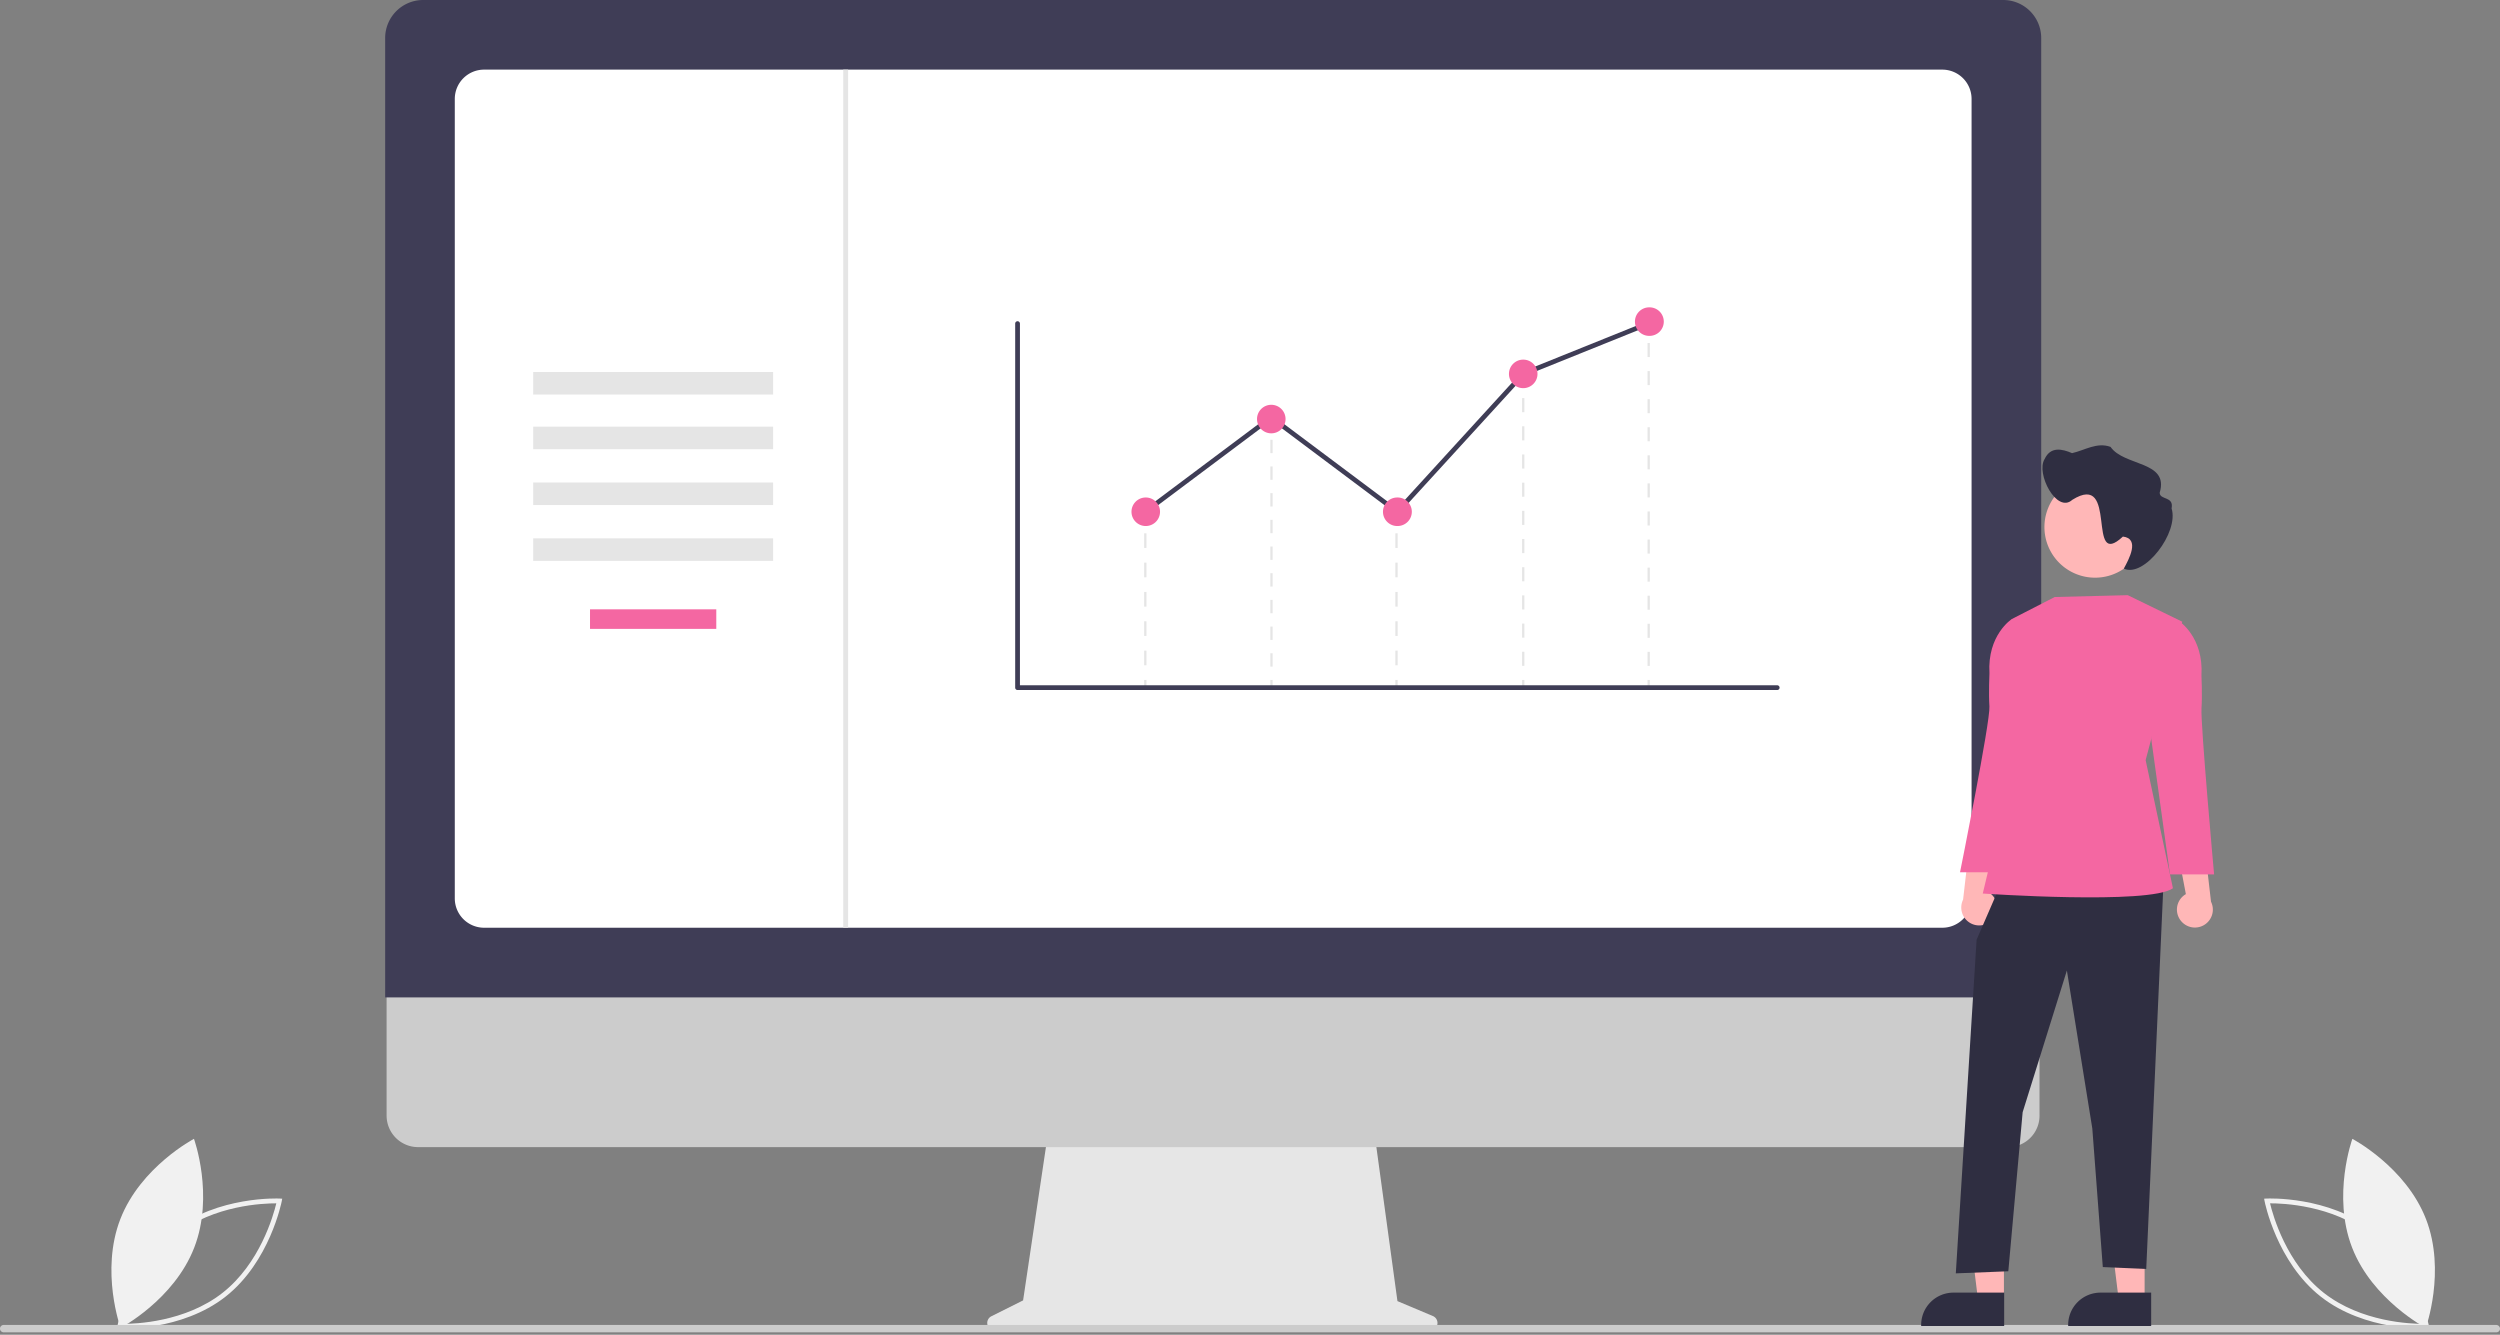 <svg width="354" height="189" fill="none" xmlns="http://www.w3.org/2000/svg"><rect width="100%" height="100%" fill="#808080" stroke="none"/><g clip-path="url(#a)"><path d="m16.559 188.117.073-.387c.016-.085 1.687-8.565 7.952-13.485 6.264-4.921 14.898-4.536 14.985-4.531l.393.02-.073.387c-.016.085-1.688 8.565-7.952 13.485-6.264 4.921-14.898 4.536-14.985 4.532l-.393-.021zm8.45-13.331c-5.297 4.16-7.204 10.962-7.612 12.673 1.759.007 8.824-.237 14.115-4.393s7.203-10.962 7.612-12.674c-1.76-.007-8.825.238-14.116 4.394z" fill="#F1F1F1"/><path d="M27.499 176.673c-2.87 7.392-10.424 11.355-10.424 11.355s-2.902-8.022-.032-15.414c2.87-7.392 10.424-11.354 10.424-11.354s2.901 8.022.032 15.413zM343.61 188.138c-.087.004-8.721.389-14.985-4.532-6.265-4.92-7.936-13.4-7.952-13.485l-.073-.387.393-.02c.087-.005 8.721-.39 14.985 4.531 6.265 4.92 7.936 13.4 7.952 13.485l.073.387-.393.021zm-22.172-17.746c.409 1.712 2.321 8.518 7.611 12.674 5.292 4.156 12.357 4.4 14.116 4.393-.408-1.711-2.315-8.513-7.612-12.673-5.291-4.156-12.355-4.401-14.115-4.394z" fill="#F1F1F1"/><path d="M333.062 176.673c2.87 7.392 10.424 11.355 10.424 11.355s2.902-8.022.032-15.414c-2.869-7.392-10.424-11.354-10.424-11.354s-2.902 8.022-.032 15.413z" fill="#F1F1F1"/><path d="m202.896 186.351-5.018-2.113-3.441-25.152h-45.835l-3.731 25.049-4.489 2.245a1.066 1.066 0 0 0 .477 2.019h61.623a1.064 1.064 0 0 0 1.045-.855 1.063 1.063 0 0 0-.631-1.193z" fill="#E6E6E6"/><path d="M284.346 162.433H59.193a4.463 4.463 0 0 1-4.45-4.461v-31.749h234.054v31.749a4.462 4.462 0 0 1-4.451 4.461z" fill="#CCC"/><path d="M289.035 141.227H54.539V5.377A5.383 5.383 0 0 1 59.916 0h223.741a5.384 5.384 0 0 1 5.378 5.377v135.85z" fill="#3F3D56"/><path d="M275.029 131.367H68.544a4.155 4.155 0 0 1-4.146-4.146V14.005a4.15 4.15 0 0 1 4.146-4.146H275.03a4.15 4.15 0 0 1 4.145 4.146v113.216a4.15 4.15 0 0 1-4.145 4.146z" fill="#fff"/><path d="M353.476 188.661H.546a.534.534 0 0 1-.53-.39.525.525 0 0 1 .51-.659h352.907a.553.553 0 0 1 .555.41.524.524 0 0 1-.512.639z" fill="#CCC"/><path d="M109.473 52.678H75.5v3.19h33.973v-3.19zM109.473 60.414H75.5v3.19h33.973v-3.19zM109.473 68.322H75.5v3.19h33.973v-3.19zM109.473 76.23H75.5v3.191h33.973v-3.19z" fill="#E5E5E5"/><path d="M101.426 86.281h-17.88v2.769h17.88v-2.769z" fill="#F467A2"/><path d="M162.337 72.465h-.325v.974h.325v-.974zM162.337 94.204h-.325v-2.077h.325v2.077zm0-4.153h-.325v-2.077h.325v2.077zm0-4.153h-.325V83.82h.325v2.077zm0-4.153h-.325v-2.077h.325v2.077zm0-4.153h-.325v-2.076h.325v2.076zM162.337 96.281h-.325v.975h.325v-.975zM197.909 72.465h-.325v.974h.325v-.974zM197.909 94.204h-.325v-2.077h.325v2.077zm0-4.153h-.325v-2.077h.325v2.077zm0-4.153h-.325V83.82h.325v2.077zm0-4.153h-.325v-2.077h.325v2.077zm0-4.153h-.325v-2.076h.325v2.076zM197.909 96.281h-.325v.975h.325v-.975zM215.852 53.4h-.325v.975h.325V53.4zM215.852 94.284h-.325v-1.996h.325v1.996zm0-3.991h-.325v-1.996h.325v1.996zm0-3.991h-.325v-1.996h.325v1.996zm0-3.991h-.325v-1.996h.325v1.996zm0-3.991h-.325v-1.996h.325v1.996zm0-3.991h-.325v-1.996h.325v1.996zm0-3.991h-.325v-1.996h.325v1.996zm0-3.991h-.325V64.35h.325v1.996zm0-3.991h-.325V60.36h.325v1.996zm0-3.991h-.325v-1.996h.325v1.996zM215.852 96.281h-.325v.975h.325v-.975zM233.616 45.603h-.325v.975h.325v-.975zM233.616 94.292h-.325v-1.988h.325v1.988zm0-3.976h-.325v-1.988h.325v1.988zm0-3.976h-.325v-1.988h.325v1.988zm0-3.976h-.325v-1.988h.325v1.988zm0-3.976h-.325V76.4h.325v1.988zm0-3.977h-.325v-1.988h.325v1.989zm0-3.976h-.325v-1.988h.325v1.988zm0-3.976h-.325v-1.988h.325v1.988zm0-3.976h-.325v-1.988h.325v1.988zm0-3.976h-.325v-1.988h.325v1.988zm0-3.976h-.325v-1.988h.325v1.988zm0-3.977h-.325v-1.988h.325v1.988zM233.616 96.281h-.325v.975h.325v-.975zM180.204 59.41h-.325v.975h.325v-.975zM180.204 94.39h-.325v-1.888h.325v1.889zm0-3.778h-.325v-1.889h.325v1.89zm0-3.778h-.325v-1.89h.325v1.89zm0-3.779h-.325v-1.889h.325v1.89zm0-3.778h-.325v-1.89h.325v1.89zm0-3.779h-.325V73.61h.325v1.89zm0-3.778h-.325v-1.89h.325v1.89zm0-3.779h-.325v-1.889h.325v1.89zm0-3.778h-.325v-1.89h.325v1.89zM180.204 96.281h-.325v.975h.325v-.975z" fill="#E5E5E5"/><path d="M251.632 97.708H144.087a.335.335 0 0 1-.337-.337V45.825a.335.335 0 0 1 .575-.238.336.336 0 0 1 .098.238v51.21h107.209a.337.337 0 1 1 0 .673z" fill="#3F3D56"/><path d="m197.893 72.918-17.88-13.393-17.637 13.21-.403-.539 18.04-13.512 17.795 13.33 17.684-19.353.071-.029 17.838-7.187.252.625-17.767 7.158-17.993 19.69z" fill="#3F3D56"/><path d="M162.176 74.484a2.02 2.02 0 1 0 0-4.038 2.02 2.02 0 0 0 0 4.038zM180.014 61.36a2.02 2.02 0 1 0 0-4.04 2.02 2.02 0 0 0 0 4.04zM197.849 74.484a2.02 2.02 0 1 0 .001-4.039 2.02 2.02 0 0 0-.001 4.04zM215.689 54.963a2.02 2.02 0 1 0 .001-4.04 2.02 2.02 0 0 0-.001 4.04zM233.527 47.56a2.02 2.02 0 1 0 .001-4.039 2.02 2.02 0 0 0-.001 4.04z" fill="#F467A2"/><path d="M120.092 9.86h-.688v121.507h.688V9.859z" fill="#E5E5E5"/><path d="M282.209 130.123a2.526 2.526 0 0 0-.674-3.814l1.678-8.817-4.305 1.794-.934 8.098a2.542 2.542 0 0 0 .901 3.25 2.539 2.539 0 0 0 3.334-.511zM303.677 184.227h-3.646l-1.734-14.061h5.38v14.061z" fill="#FFB7B7"/><path d="M304.606 187.759h-11.754v-.149a4.576 4.576 0 0 1 4.575-4.575h7.179v4.724z" fill="#2F2E41"/><path d="M283.755 184.227h-3.646l-1.734-14.061h5.38v14.061z" fill="#FFB7B7"/><path d="M283.791 187.759h-11.754v-.149a4.576 4.576 0 0 1 4.575-4.575h7.179v4.724zM283.455 124.842l-3.568 8.22-2.944 47.247 7.434-.297 2.03-22.523 6.263-20.061 3.601 22.365 1.486 19.624 6.151.267 2.451-54.842h-22.904z" fill="#2F2E41"/><path d="m301.291 84.277-10.342.259-6.071 3.117-.333 22.996-3.787 15.876s23.659 1.628 26.93-.75l-3.865-18.138 5.184-19.602-7.716-3.758z" fill="#F467A2"/><path d="m285.983 88.014-1.104-.36s-3.505 2.25-3.171 7.686c0 0-.132 2.814-.006 4.686.144 2.148-4.163 23.49-4.163 23.49h6.244l2.676-19.327-.476-16.175z" fill="#F467A2"/><path d="M308.844 130.422a2.53 2.53 0 0 1-.133-3.076c.212-.302.487-.554.807-.738l-1.678-8.817 4.305 1.794.934 8.098a2.537 2.537 0 0 1-.901 3.25 2.539 2.539 0 0 1-3.334-.511z" fill="#FFB7B7"/><path d="m307.451 88.31 1.104-.359s3.504 2.25 3.171 7.686c0 0 .131 2.814.006 4.686-.144 2.148 1.784 23.49 1.784 23.49h-6.244l-2.676-19.327 2.855-16.175z" fill="#F467A2"/><path d="M303.83 74.632a7.166 7.166 0 0 1-8.567 7.03 7.166 7.166 0 0 1-5.225-9.774 7.164 7.164 0 0 1 6.623-4.425 7.15 7.15 0 0 1 7.169 7.133v.036z" fill="#FFB7B7"/><path d="M289.517 65.002c.839-1.806 2.465-1.449 3.886-.837 1.8-.399 3.512-1.594 5.451-.887 1.91 2.778 8.324 1.96 6.959 6.484-.001 1.084 2.04.453 1.683 2.228 1.082 3.416-3.903 9.886-6.764 8.523.708-1.297 2.324-4.243-.128-4.535-5.274 4.908-.544-9.345-7.171-5.2-2.195 2.008-5.199-3.767-3.916-5.776z" fill="#2F2E41"/></g><defs><clipPath id="a"><path fill="#fff" d="M0 0h354v188.661H0z"/></clipPath></defs></svg>